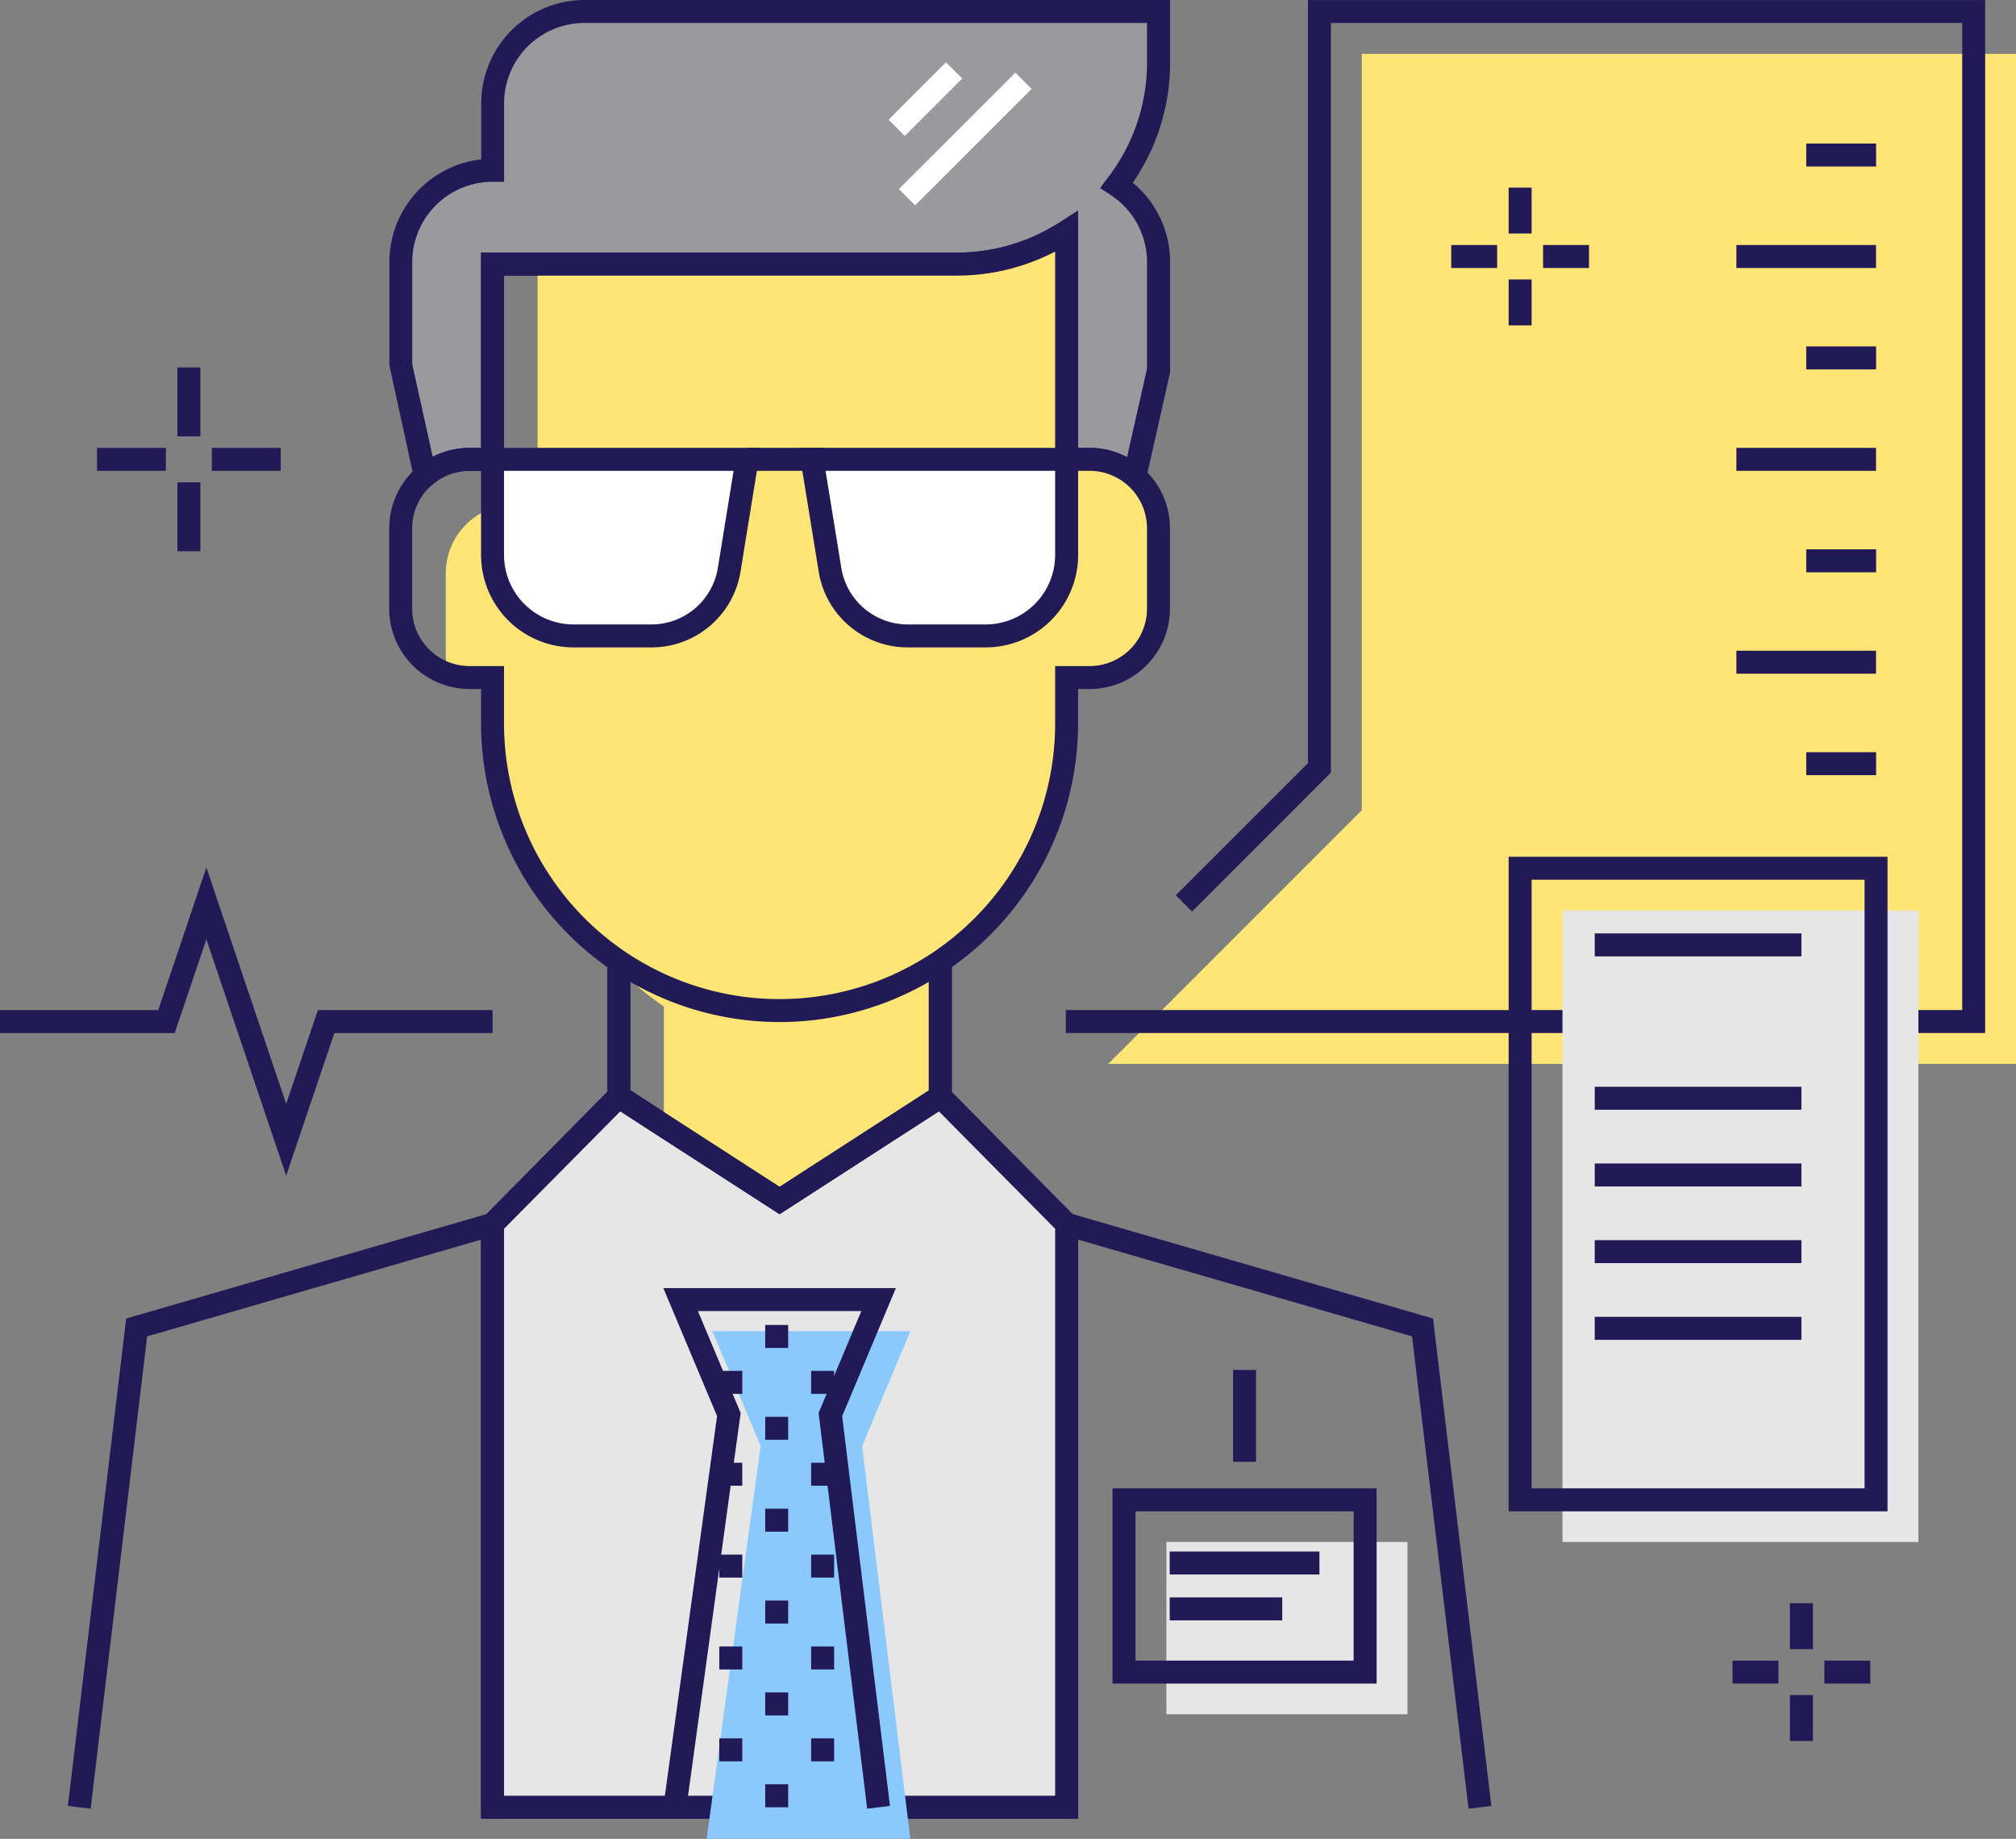 <svg xmlns="http://www.w3.org/2000/svg" viewBox="0 0 351.18 320.26"><rect x="0" y="0" width="351.18" height="320.26" fill="#808080" stroke="none"/><defs><style>.cls-1{fill:#211a56;}.cls-2{fill:#ffe575;}.cls-3{fill:#e6e6e6;}.cls-4{fill:#ffed60;}.cls-5{fill:#99999e;}.cls-6{fill:#8bc9fd;}.cls-7{fill:#fff;}</style></defs><title>Asset 3</title><g id="Layer_2" data-name="Layer 2"><g id="all-2"><path class="cls-1" d="M187.8,316.75H83.8V212.4l23.72-24L135.8,206.7l28.28-18.26,23.72,24Zm-100-4h96V214l-20.28-20.48-27.72,17.9-27.72-17.9L87.8,214Z"/><polygon class="cls-2" points="237.22 141.1 237.22 9.38 351.18 9.38 351.18 185.29 193.04 185.29 237.22 141.1"/><polygon class="cls-1" points="345.81 179.91 185.66 179.91 185.66 175.91 341.81 175.91 341.81 4 231.84 4 231.84 134.55 207.65 158.75 204.82 155.92 227.84 132.9 227.84 0.01 345.81 0.01 345.81 179.91"/><polygon class="cls-1" points="15.79 314.99 11.82 314.52 21.98 229.63 87.8 210.56 87.8 314.75 83.8 314.75 83.8 215.89 25.63 232.74 15.79 314.99"/><polygon class="cls-1" points="255.82 314.99 245.97 232.74 187.8 215.89 187.8 314.75 183.8 314.75 183.8 210.56 249.63 229.63 259.79 314.52 255.82 314.99"/><polygon class="cls-3" points="185.8 213.22 185.8 314.75 85.8 314.75 85.8 213.22 107.8 191 135.8 209.08 163.8 191 185.8 213.22"/><path class="cls-3" d="M185.8,314.75h0Z"/><polygon class="cls-3" points="185.8 213.22 185.8 314.75 85.8 314.75 85.8 213.22 107.8 191 135.8 209.08 163.8 191 185.8 213.22"/><path class="cls-1" d="M187.8,316.75H83.8V212.4l23.72-24L135.8,206.7l28.28-18.26,23.72,24Zm-100-4h96V214l-20.28-20.48-27.72,17.9-27.72-17.9L87.8,214Z"/><path class="cls-4" d="M193.65,48.17V80.64A11.74,11.74,0,0,0,189.8,80h-4V52A35.7,35.7,0,0,0,193.65,48.17Z"/><path class="cls-2" d="M163.8,167.43V191l-28,18.08-20.15-13V175.28a49.67,49.67,0,0,1-7.85-6.59,46.6,46.6,0,0,1-3.24-3.66,50,50,0,0,0,59.24,2.4Z"/><polygon class="cls-1" points="135.8 211.46 105.8 192.09 105.8 167.43 109.8 167.43 109.8 189.91 135.8 206.7 161.8 189.91 161.8 167.43 165.8 167.43 165.8 192.09 135.8 211.46"/><path class="cls-5" d="M201.81,10.82a35.06,35.06,0,0,1-7.28,21.43,16,16,0,0,1,7.28,13.41V64.4l-4.17,18.51c-.15-.12-.29-.25-.44-.36s-.53-.4-.81-.58l-.44-.28c-.3-.17-.61-.34-.93-.49a10.93,10.93,0,0,0-1.37-.56,4.11,4.11,0,0,0-.46-.15l-.38-.11a12.05,12.05,0,0,0-3-.38h-4V40.31h0l-.13.08a35,35,0,0,1-19,5.6H85.8V80h-4a11.88,11.88,0,0,0-7.74,2.84L69.81,63.65v-18a16,16,0,0,1,16-16V18a16,16,0,0,1,16-16h100Z"/><path class="cls-1" d="M72.83,86.52l-5-22.87v-18a18,18,0,0,1,16-17.89V18a18,18,0,0,1,18-18h102V10.82a36.81,36.81,0,0,1-6.5,21,17.93,17.93,0,0,1,6.5,13.84l0,19.18-4.87,21.62-2.72-2.17-.15-.12c-.26-.2-.48-.36-.71-.51l-.38-.25c-.21-.12-.48-.27-.75-.4a9.25,9.25,0,0,0-1.17-.48l-.1,0-.24-.08-.15,0-.16,0A10.21,10.21,0,0,0,189.8,82h-6V43.8A37,37,0,0,1,166.64,48H87.8V82h-6a9.94,9.94,0,0,0-6.44,2.36Zm121.51-7.76a12.85,12.85,0,0,1,1.57.65l.42.21,3.48-15.44V45.66a14,14,0,0,0-6.37-11.73l-1.81-1.18L192.94,31a32.88,32.88,0,0,0,6.87-20.21V4h-98a14,14,0,0,0-14,14V31.66h-2a14,14,0,0,0-14,14V63.43l3.57,16.13A14,14,0,0,1,81.8,78h2V44h82.84a33,33,0,0,0,17.16-4.79l4-.9V78h2a14.08,14.08,0,0,1,3.51.44l.41.12C193.91,78.61,194.13,78.68,194.34,78.76Z"/><path class="cls-2" d="M201.8,92v14a12,12,0,0,1-12,12h-4v8a50,50,0,0,1-100,0v-8h-4a11.94,11.94,0,0,1-3.6-.55,11.94,11.94,0,0,1-.55-3.6v-14a12,12,0,0,1,12-12h4V46h73a35,35,0,0,0,19-5.6V52l.13,0V80h4a12.05,12.05,0,0,1,3,.38l.38.11.46.15a10.93,10.93,0,0,1,1.37.56c.32.15.63.32.93.49l.44.28c.28.18.55.38.81.58s.29.24.44.36a12,12,0,0,1,3.61,5.5A11.82,11.82,0,0,1,201.8,92Z"/><polygon class="cls-1" points="135.8 211.46 105.8 192.09 105.8 167.43 109.8 167.43 109.8 189.91 135.8 206.7 161.8 189.91 161.8 167.43 165.8 167.43 165.8 192.09 135.8 211.46"/><path class="cls-1" d="M135.8,178a52.06,52.06,0,0,1-52-52v-6h-2a14,14,0,0,1-14-14V92a14,14,0,0,1,14-14h2V44h82.84a33,33,0,0,0,18.07-5.36l3.09-2V78h2a14,14,0,0,1,14,14v14a14,14,0,0,1-14,14h-2v6A52.06,52.06,0,0,1,135.8,178Zm-54-96a10,10,0,0,0-10,10v14a10,10,0,0,0,10,10h6v10a48,48,0,1,0,96,0V116h6a10,10,0,0,0,10-10V92a10,10,0,0,0-10-10h-6V43.81A37,37,0,0,1,166.64,48H87.8V82Z"/><rect class="cls-3" x="272.18" y="158.55" width="62" height="110"/><polygon class="cls-6" points="150.18 251.85 158.58 320.25 123.09 320.25 132.5 251.85 124.09 231.83 158.58 231.83 150.18 251.85"/><rect class="cls-3" x="203.18" y="268.55" width="42" height="30"/><path class="cls-1" d="M239.8,293.21h-46v-34h46Zm-42-4h38v-26h-38Z"/><rect class="cls-1" x="214.8" y="238.59" width="4" height="16"/><rect class="cls-1" x="203.76" y="270.21" width="26.08" height="4"/><rect class="cls-1" x="203.76" y="278.2" width="19.6" height="4"/><path class="cls-7" d="M85.8,80h44.35L127,99.2a13.76,13.76,0,0,1-13.58,11.55H99.89A14.09,14.09,0,0,1,85.8,96.66Z"/><path class="cls-1" d="M113.44,112.75H99.89A16.11,16.11,0,0,1,83.8,96.66V78h48.7L129,99.52A15.7,15.7,0,0,1,113.44,112.75ZM87.8,82V96.66a12.11,12.11,0,0,0,12.09,12.09h13.55a11.72,11.72,0,0,0,11.61-9.87L127.79,82Z"/><path class="cls-7" d="M185.81,80H141.46l3.12,19.2a13.76,13.76,0,0,0,13.58,11.55h13.55a14.09,14.09,0,0,0,14.09-14.09Z"/><path class="cls-1" d="M171.72,112.75H158.17a15.7,15.7,0,0,1-15.56-13.23L139.11,78h48.7V96.66A16.11,16.11,0,0,1,171.72,112.75ZM143.81,82l2.74,16.88a11.72,11.72,0,0,0,11.61,9.87h13.55a12.11,12.11,0,0,0,12.09-12.09V82Z"/><path class="cls-7" d="M130.15,80h0Z"/><rect class="cls-1" x="130.15" y="78" width="13.51" height="4"/><polygon class="cls-1" points="49.85 204.75 35.95 163.59 30.43 179.92 0 179.92 0 175.92 27.56 175.92 35.95 151.08 49.85 192.25 55.37 175.92 85.8 175.92 85.8 179.92 58.24 179.92 49.85 204.75"/><path class="cls-1" d="M328.8,263.21h-66v-114h66Zm-62-4h58v-106h-58Z"/><rect class="cls-1" x="277.8" y="162.56" width="36" height="4"/><rect class="cls-1" x="277.8" y="189.27" width="36" height="4"/><rect class="cls-1" x="277.8" y="202.63" width="36" height="4"/><rect class="cls-1" x="277.8" y="215.98" width="36" height="4"/><rect class="cls-1" x="277.8" y="229.34" width="36" height="4"/><rect class="cls-1" x="317.8" y="289.21" width="8" height="4"/><rect class="cls-1" x="301.8" y="289.21" width="8" height="4"/><rect class="cls-1" x="311.8" y="295.21" width="4" height="8"/><rect class="cls-1" x="311.8" y="279.21" width="4" height="8"/><rect class="cls-1" x="30.9" y="64" width="4" height="12"/><rect class="cls-1" x="30.9" y="84" width="4" height="12"/><rect class="cls-1" x="36.9" y="78" width="12" height="4"/><rect class="cls-1" x="16.9" y="78" width="12" height="4"/><rect class="cls-1" x="125.3" y="302.75" width="4" height="4"/><rect class="cls-1" x="133.3" y="310.75" width="4" height="4"/><rect class="cls-1" x="141.3" y="302.75" width="4" height="4"/><rect class="cls-1" x="125.3" y="286.75" width="4" height="4"/><rect class="cls-1" x="133.3" y="294.75" width="4" height="4"/><rect class="cls-1" x="141.3" y="286.75" width="4" height="4"/><rect class="cls-1" x="125.3" y="270.75" width="4" height="4"/><rect class="cls-1" x="133.3" y="278.75" width="4" height="4"/><rect class="cls-1" x="141.3" y="270.75" width="4" height="4"/><rect class="cls-1" x="125.3" y="254.75" width="4" height="4"/><rect class="cls-1" x="133.3" y="262.75" width="4" height="4"/><rect class="cls-1" x="141.3" y="254.75" width="4" height="4"/><rect class="cls-1" x="125.3" y="238.75" width="4" height="4"/><rect class="cls-1" x="133.3" y="246.75" width="4" height="4"/><rect class="cls-1" x="141.3" y="238.75" width="4" height="4"/><rect class="cls-1" x="133.3" y="230.75" width="4" height="4"/><polygon class="cls-1" points="119.54 315.03 115.58 314.48 124.91 246.62 115.55 224.33 156.06 224.33 146.7 246.64 155.03 314.51 151.06 315 142.6 246.07 150.04 228.33 121.57 228.33 129.02 246.08 119.54 315.03"/><rect class="cls-1" x="268.8" y="42.67" width="8" height="4"/><rect class="cls-1" x="252.8" y="42.67" width="8" height="4"/><rect class="cls-1" x="262.8" y="48.67" width="4" height="8"/><rect class="cls-1" x="262.8" y="32.67" width="4" height="8"/><rect class="cls-1" x="314.64" y="131" width="12.17" height="4"/><rect class="cls-1" x="302.47" y="113.33" width="24.33" height="4"/><rect class="cls-1" x="314.64" y="95.67" width="12.17" height="4"/><rect class="cls-1" x="302.47" y="78" width="24.33" height="4"/><rect class="cls-1" x="314.64" y="60.33" width="12.17" height="4"/><rect class="cls-1" x="302.47" y="42.67" width="24.33" height="4"/><rect class="cls-1" x="314.64" y="25" width="12.17" height="4"/><path class="cls-7" d="M156.2,22.27l10-10Z"/><rect class="cls-7" x="154.13" y="15.27" width="14.15" height="4" transform="translate(35 119.04) rotate(-45)"/><path class="cls-7" d="M158,34.34l20.29-20.29Z"/><rect class="cls-7" x="153.79" y="22.2" width="28.69" height="4" transform="translate(32.12 125.96) rotate(-44.99)"/></g></g></svg>